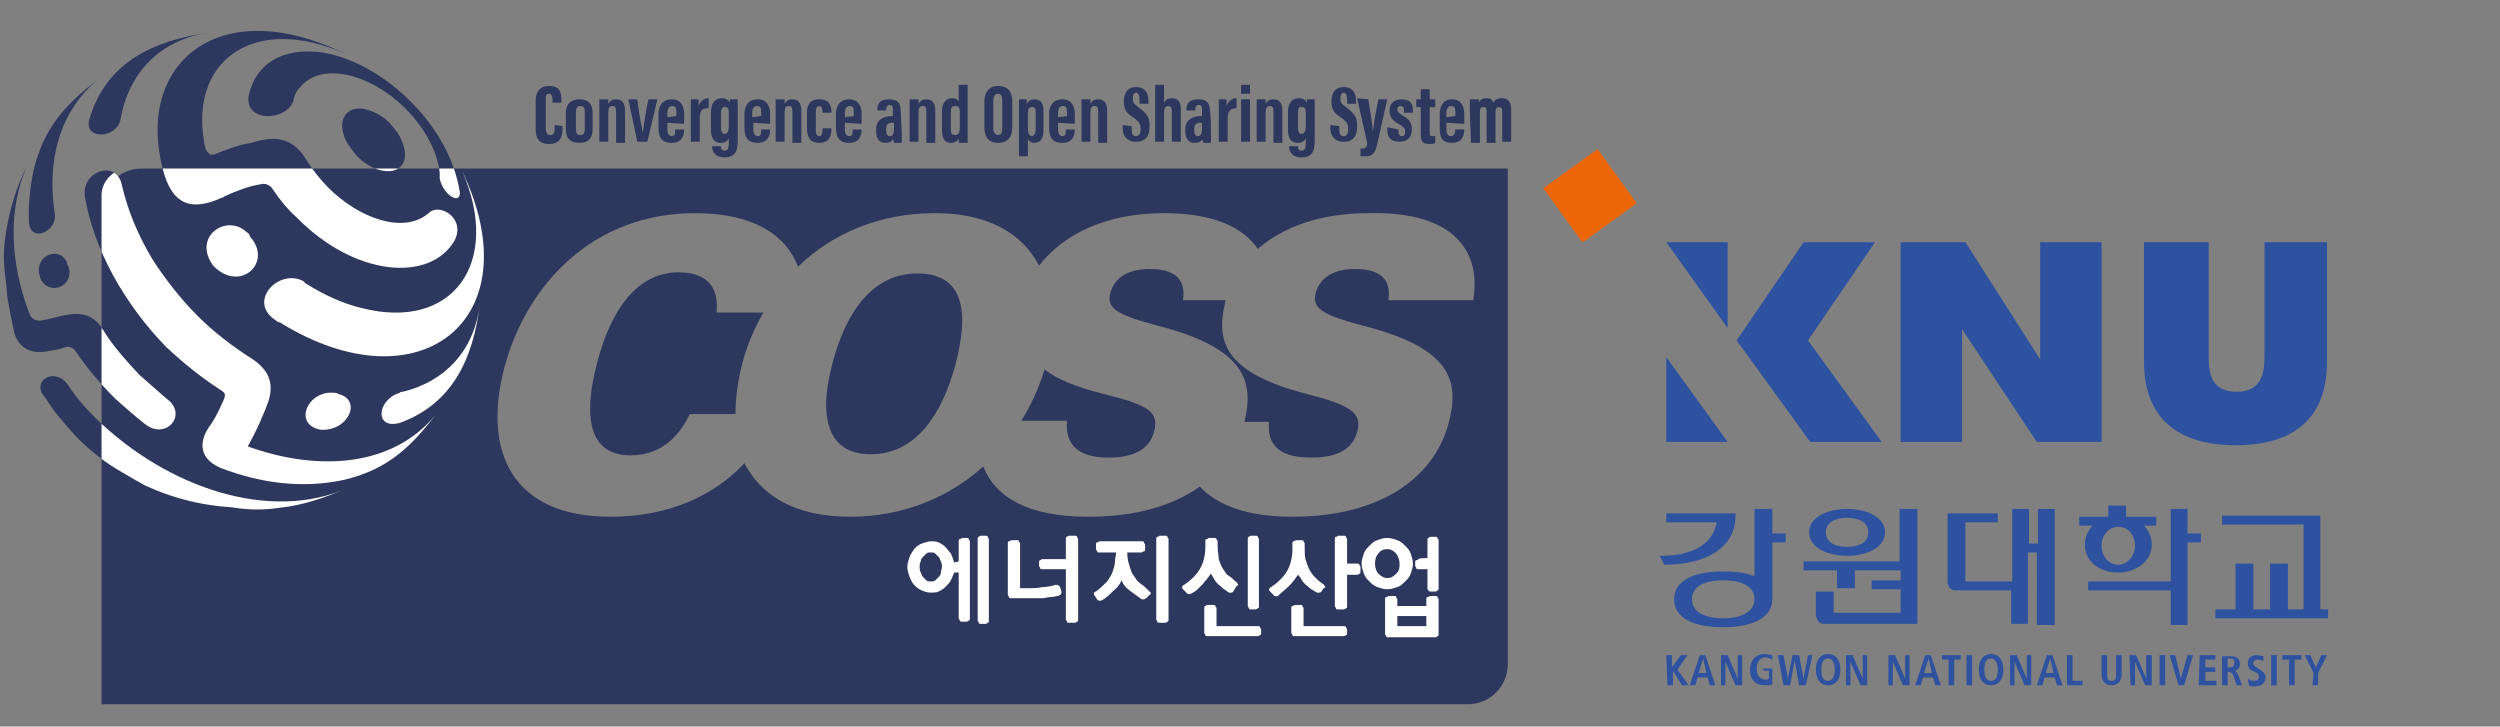 <?xml version="1.0" encoding="utf-8"?>
<!-- Generator: Adobe Illustrator 26.0.1, SVG Export Plug-In . SVG Version: 6.00 Build 0)  -->
<svg version="1.1" id="Layer_1" xmlns="http://www.w3.org/2000/svg" xmlns:xlink="http://www.w3.org/1999/xlink" x="0px" y="0px"
	 viewBox="0 0 224 65.1" style="enable-background:new 0 0 224 65.1;" xml:space="preserve">
<rect x="0" y="0" width="224" height="65.1" fill="#808080" stroke="none"/>
<style type="text/css">
	.st0{fill:#2E385E;}
	.st1{clip-path:url(#SVGID_00000010309768135762484210000007790030592107378346_);}
	.st2{fill:#FFFFFF;}
	.st3{fill:#EC6608;}
	.st4{fill:#2F52A0;}
</style>
<g>
	<g>
		<g>
			<g>
				<path class="st0" d="M82.2,24.5c-3.8,0-6.3,3.1-7.6,8c-1.3,4.8-0.5,8.2,3.4,8.2c4.1,0,6.4-3.6,7.6-8
					C86.9,27.8,86.3,24.5,82.2,24.5z"/>
				<path class="st0" d="M98.9,35.3c-2.4-0.6-4.2-1.3-5.3-2.2c-0.5,1.6-1.2,3.2-2.1,4.6h4.1C95.4,40,96.8,41,99.3,41
					c2.4,0,3.7-0.8,4.1-2.3C103.9,36.9,102.9,36.3,98.9,35.3z"/>
				<path class="st0" d="M60.8,24.4c-3.8,0-6.1,3.5-7.3,8.1c-1.1,4.2-1.1,8.3,3,8.3c3.1,0,4.6-2.2,5.3-3.7h4.1
					c0-1.4,0.2-2.9,0.6-4.5c0.4-1.6,1.1-3.2,1.9-4.6h-4.2C64.4,26.1,63.7,24.4,60.8,24.4z"/>
				<path class="st0" d="M12.7,15.1c-2,0-3.6,1.6-3.6,3.6v44.4h122.4c2,0,3.6-1.6,3.6-3.6V15.1C135.1,15.1,12.7,15.1,12.7,15.1z
					 M132,26.9h-7.6c0.2-1.4-0.2-2.8-3-2.8c-1.8,0-3.1,0.7-3.5,2.1c-0.4,1.4,0.5,2,4.3,3c7.8,2,8.6,4.9,7.6,8.7
					c-1.3,4.9-6.1,8.4-14,8.4c-4,0-6.7-1-8.3-2.7c-2.4,1.7-5.7,2.7-10,2.7c-5.3,0-8.3-1.7-9.4-4.5c-3,2.7-7.1,4.5-11.9,4.5
					c-5,0-8-1.9-9.5-4.8c-2.8,3-6.9,4.8-12,4.8c-8.8,0-11.5-5.8-9.5-13.4c2-7.4,7.9-13.8,17.1-13.8c5.4,0,8.2,2.1,9.2,4.8
					c3.1-3,7.3-4.8,12.3-4.8c4.7,0,7.8,1.8,9.3,4.7c2.1-2.7,5.8-4.7,11.2-4.7c4.5,0,7.1,1.3,8.4,3.2c2.2-1.9,5.5-3.2,9.9-3.2
					C130.6,18.9,132.7,22.8,132,26.9z"/>
				<path class="st0" d="M109.8,27c0,0,0-0.1,0-0.1h-3.8c0.2-1.4-0.2-2.8-3-2.8c-1.8,0-3.1,0.7-3.5,2.1c-0.4,1.4,0.5,2,4.3,3
					c7.7,2,8.6,4.9,7.7,8.6h2.2c-0.2,2.3,1.2,3.2,3.8,3.2c2.4,0,3.7-0.8,4.1-2.3c0.5-1.7-0.6-2.4-4.5-3.4
					C109.7,33.4,108.9,30.6,109.8,27z"/>
			</g>
			<g>
				<path class="st0" d="M33.6,10.1c-2-1-3.4,0.1-2.8,2c0.2,0.7,0.7,1.3,1.2,1.9c0.5,0.5,1.2,1,1.9,1.2c2,0.6,3-0.8,2-2.8
					c-0.2-0.5-0.6-0.9-1-1.4C34.6,10.7,34.1,10.3,33.6,10.1z"/>
				<path class="st0" d="M14.6,15.2c0.8,3.1,2.5,3.8,5.3,2.5c0.1,0,0.1,0,0.2-0.1v0c1.1-0.5,2.1-0.9,3.3-1.1c0.4-0.1,0.8,0.1,1,0.4
					c0,0,0,0,0,0c0.6,0.9,1.3,1.8,2.2,2.6c5.2,5.3,11.9,5.8,14.1,2.1c1.1-2-1.3-3.5-2.3-2.5c-2.2,1.9-6.2,0.5-9-2.3
					c-0.7-0.7-1.4-1.6-1.9-2.4l0,0c-1.5-2.6-3.6-2-5-1.6l0,0c-1.2,0.2-2.2,0.6-3.2,1h0c-0.5,0.2-0.7-0.1-0.9-0.5
					c-1.7-7.9,4.4-12.1,12.5-8.5C19.6-0.7,12.1,5.7,14.6,15.2z"/>
				<path class="st0" d="M22.1,20.8c-1.8-1.7-4.9,0.4-3,3c2.4,2.5,5.4-0.3,3.3-2.6c0,0,0,0,0,0C22.4,21.1,22.3,20.9,22.1,20.8z"/>
				<path class="st0" d="M22.3,8.5c-0.5,2.5,3.4,2.4,4,0.5c0,0,0-0.1,0-0.1v0l0,0c0.1-0.4,0.3-0.8,0.6-1.1c1.9-2.3,6.3-1.2,9.4,1.9
					c1.8,1.8,2.9,3.9,3.1,5.8c0,0,0,0.5,0,0.5c0.3,1.5,1.9,2.4,1.8,1.2c-0.5-3.1-2.2-5.9-4.4-8.1c-2.2-2.2-5-3.9-7.9-4.4
					C25.2,4.2,22.9,5.8,22.3,8.5z"/>
				<path class="st0" d="M32.4,27.6c-1.7-0.4-3.4-1.2-5-2.2c0,0,0,0,0,0c0,0-0.1,0-0.1-0.1c0,0-0.1-0.1-0.1-0.1
					C25,24,22.1,27,24.7,28.7c0.1,0.1,0.3,0.2,0.4,0.2c12.4,7.7,22.7-0.2,16.3-13.6C45,23.5,40.6,29.7,32.4,27.6z"/>
				<path class="st0" d="M6,23.5c-0.7-1.5-2.8-0.6-2.5,1c0,0.1,0.1,0.2,0.1,0.4c0.7,1.7,3.2,0.8,2.5-1.1c0,0,0,0,0,0
					C6,23.7,6,23.6,6,23.5z"/>
				<polygon class="st0" points="0.5,21.1 0.5,21.1 0.5,21.1 				"/>
				<path class="st0" d="M4.1,31.5L4.1,31.5c0.6-0.1,1.3-0.2,1.8-0.4l0,0c0.3-0.1,0.7,0.1,0.9,0.4l0,0c1,1.5,2.2,2.9,3.5,4.2
					c0.9,0.8,1.8,1.6,2.7,2.3c1.9,1.5,3.9-0.9,1.9-2.3l0,0c-0.8-0.7-1.6-1.4-2.4-2.1c-1.2-1.3-2.4-2.6-3.3-4.1l0,0c0,0,0,0,0,0
					c-0.1-0.1-0.1-0.2-0.2-0.3c-1-1.3-2.3-1.2-3.9-0.8l0,0c-0.4,0.1-0.8,0.2-1.3,0.3c-0.4,0.1-1,0-1.2-0.7
					c-1.7-4.5-1.9-9.2-0.2-13.1c-1,2-1.6,4.1-1.9,6.2l0,0c-0.2,1.3-0.2,2.5,0,3.9c0.1,0.7,0.1,1.3,0.2,1.9c0.2,1.1,0.4,2.1,0.6,3
					C1.9,31.7,3.5,31.6,4.1,31.5L4.1,31.5z"/>
				<path class="st0" d="M8.6,37.5c-0.9-0.9-1.8-1.9-2.5-3l0,0C5,32.9,3,34,3.8,35.3c0.1,0.1,0.2,0.3,0.3,0.4
					c0.8,1.3,1.8,2.4,2.8,3.5c1,1,2.2,2,3.5,2.8c1.7,1,1.7,1,2.6,1.5c0.9,0.4,3.1,1.4,6.2,1.8c0.6,0.1,1.2,0.1,1.9,0.2
					c1.3,0.2,2.6,0.2,3.9,0l0,0c2.1-0.2,4.1-0.9,6.2-1.8C24.3,46.8,15.1,43.8,8.6,37.5z"/>
				<path class="st0" d="M4.9,19.1L4.9,19.1C4.2,14.4,5.3,10,8.8,7.1c-3,2.3-4.9,4.4-5.8,8.2c-0.3,1.5-0.5,3.1-0.4,4.7
					C2.8,21.8,5.2,20.7,4.9,19.1z"/>
				<path class="st0" d="M22.2,40c0.5-0.9,1-1.9,1.4-2.9c0.5-1.2,1.6-3.3-1.1-5l0,0c-1.7-1.1-3.3-2.3-4.8-3.8c-1.5-1.5-2.9-3.3-4-5
					c-1.4-2.3-2.3-4.6-2.8-6.8l0,0c-0.5-2.2-3.6-1.2-3.3,1.1c0.8,4.7,3.5,9.6,7.3,13.5c1.5,1.4,3.1,2.7,4.8,3.8l0,0
					c0.5,0.3,0.5,0.4,0.4,0.8c-0.4,0.9-0.8,1.8-1.4,2.6l0,0c-0.6,0.9-1.2,2.6,1,3.6c3.6,1.4,7.4,1.9,11.1,1.1
					c3.8-0.9,5.9-2.8,8.2-5.8C35.2,41.8,28.6,42.3,22.2,40z"/>
				<path class="st0" d="M36.1,35.1L36.1,35.1C36.1,35.1,36.1,35.1,36.1,35.1c-0.1,0-0.2,0-0.3,0.1c-2,0.6-2.3,3.3,0,2.7
					c4.7-1.7,6.6-5.7,7.2-10.7C42.5,31.5,39.8,34.2,36.1,35.1z"/>
				<path class="st0" d="M10.8,10.7L10.8,10.7c0.7-4.1,3.5-7.2,8.1-7.8C13.7,3.6,9.5,5.6,8,10.7C7.5,12.6,10.5,12.4,10.8,10.7z"/>
				<path class="st0" d="M30,35.2C29.9,35.2,29.9,35.2,30,35.2c-2.4-0.3-3.8,2.8-1.3,3.3c0,0,0,0,0,0c2.5,0.2,3.8-2.7,1.6-3.2
					C30.2,35.2,30.1,35.2,30,35.2z"/>
			</g>
		</g>
		<g>
			<g>
				<defs>
					<path id="SVGID_1_" d="M132.7,63.1H9.1V17.5c0-1.3,1.1-2.4,2.4-2.4h123.6v45.6C135.1,62,134,63.1,132.7,63.1z"/>
				</defs>
				<clipPath id="SVGID_00000119817411457986222950000001962165957630477191_">
					<use xlink:href="#SVGID_1_"  style="overflow:visible;"/>
				</clipPath>
				<g style="clip-path:url(#SVGID_00000119817411457986222950000001962165957630477191_);">
					<path class="st2" d="M33.6,10.1c-2-1-3.4,0.1-2.8,2c0.2,0.7,0.7,1.3,1.2,1.9c0.5,0.5,1.2,1,1.9,1.2c2,0.6,3-0.8,2-2.8
						c-0.2-0.5-0.6-0.9-1-1.4C34.6,10.7,34.1,10.3,33.6,10.1z"/>
					<path class="st2" d="M14.6,15.2c0.8,3.1,2.5,3.8,5.3,2.5c0.1,0,0.1,0,0.2-0.1v0c1.1-0.5,2.1-0.9,3.3-1.1c0.4-0.1,0.8,0.1,1,0.4
						c0,0,0,0,0,0c0.6,0.9,1.3,1.8,2.2,2.6c5.2,5.3,11.9,5.8,14.1,2.1c1.1-2-1.3-3.5-2.3-2.5c-2.2,1.9-6.2,0.5-9-2.3
						c-0.7-0.7-1.4-1.6-1.9-2.4l0,0c-1.5-2.6-3.6-2-5-1.6l0,0c-1.2,0.2-2.2,0.6-3.2,1h0c-0.5,0.2-0.7-0.1-0.9-0.5
						c-1.7-7.9,4.4-12.1,12.5-8.5C19.6-0.7,12.1,5.7,14.6,15.2z"/>
					<path class="st2" d="M22.1,20.8c-1.8-1.7-4.9,0.4-3,3c2.4,2.5,5.4-0.3,3.3-2.6c0,0,0,0,0,0C22.4,21.1,22.3,20.9,22.1,20.8z"/>
					<path class="st2" d="M22.3,8.5c-0.5,2.5,3.4,2.4,4,0.5c0,0,0-0.1,0-0.1v0l0,0c0.1-0.4,0.3-0.8,0.6-1.1c1.9-2.3,6.3-1.2,9.4,1.9
						c1.8,1.8,2.9,3.9,3.1,5.8c0,0,0,0.5,0,0.5c0.3,1.5,1.9,2.4,1.8,1.2c-0.5-3.1-2.2-5.9-4.4-8.1c-2.2-2.2-5-3.9-7.9-4.4
						C25.2,4.2,22.9,5.8,22.3,8.5z"/>
					<path class="st2" d="M32.4,27.6c-1.7-0.4-3.4-1.2-5-2.2c0,0,0,0,0,0c0,0-0.1,0-0.1-0.1c0,0-0.1-0.1-0.1-0.1
						C25,24,22.1,27,24.7,28.7c0.1,0.1,0.3,0.2,0.4,0.2c12.4,7.7,22.7-0.2,16.3-13.6C45,23.5,40.6,29.7,32.4,27.6z"/>
					<path class="st2" d="M6,23.5c-0.7-1.5-2.8-0.6-2.5,1c0,0.1,0.1,0.2,0.1,0.4c0.7,1.7,3.2,0.8,2.5-1.1c0,0,0,0,0,0
						C6,23.7,6,23.6,6,23.5z"/>
					<polygon class="st2" points="0.5,21.1 0.5,21.1 0.5,21.1 					"/>
					<path class="st2" d="M4.1,31.5L4.1,31.5c0.6-0.1,1.3-0.2,1.8-0.4l0,0c0.3-0.1,0.7,0.1,0.9,0.4l0,0c1,1.5,2.2,2.9,3.5,4.2
						c0.9,0.8,1.8,1.6,2.7,2.3c1.9,1.5,3.9-0.9,1.9-2.3l0,0c-0.8-0.7-1.6-1.4-2.4-2.1c-1.2-1.3-2.4-2.6-3.3-4.1l0,0c0,0,0,0,0,0
						c-0.1-0.1-0.1-0.2-0.2-0.3c-1-1.3-2.3-1.2-3.9-0.8l0,0c-0.4,0.1-0.8,0.2-1.3,0.3c-0.4,0.1-1,0-1.2-0.7
						c-1.7-4.5-1.9-9.2-0.2-13.1c-1,2-1.6,4.1-1.9,6.2l0,0c-0.2,1.3-0.2,2.5,0,3.9c0.1,0.7,0.1,1.3,0.2,1.9c0.2,1.1,0.4,2.1,0.6,3
						C1.9,31.7,3.5,31.6,4.1,31.5L4.1,31.5z"/>
					<path class="st2" d="M8.6,37.5c-0.9-0.9-1.8-1.9-2.5-3l0,0C5,32.9,3,34,3.8,35.3c0.1,0.1,0.2,0.3,0.3,0.4
						c0.8,1.3,1.8,2.4,2.8,3.5c1,1,2.2,2,3.5,2.8c1.7,1,1.7,1,2.6,1.5c0.9,0.4,3.1,1.4,6.2,1.8c0.6,0.1,1.2,0.1,1.9,0.2
						c1.3,0.2,2.6,0.2,3.9,0l0,0c2.1-0.2,4.1-0.9,6.2-1.8C24.3,46.8,15.1,43.8,8.6,37.5z"/>
					<path class="st2" d="M4.9,19.1L4.9,19.1C4.2,14.4,5.3,10,8.8,7.1c-3,2.3-4.9,4.4-5.8,8.2c-0.3,1.5-0.5,3.1-0.4,4.7
						C2.8,21.8,5.2,20.7,4.9,19.1z"/>
					<path class="st2" d="M22.2,40c0.5-0.9,1-1.9,1.4-2.9c0.5-1.2,1.6-3.3-1.1-5l0,0c-1.7-1.1-3.3-2.3-4.8-3.8c-1.5-1.5-2.9-3.3-4-5
						c-1.4-2.3-2.3-4.6-2.8-6.8l0,0c-0.5-2.2-3.6-1.2-3.3,1.1c0.8,4.7,3.5,9.6,7.3,13.5c1.5,1.4,3.1,2.7,4.8,3.8l0,0
						c0.5,0.3,0.5,0.4,0.4,0.8c-0.4,0.9-0.8,1.8-1.4,2.6l0,0c-0.6,0.9-1.2,2.6,1,3.6c3.6,1.4,7.4,1.9,11.1,1.1
						c3.8-0.9,5.9-2.8,8.2-5.8C35.2,41.8,28.6,42.3,22.2,40z"/>
					<path class="st2" d="M36.1,35.1L36.1,35.1C36.1,35.1,36.1,35.1,36.1,35.1c-0.1,0-0.2,0-0.3,0.1c-2,0.6-2.3,3.3,0,2.7
						c4.7-1.7,6.6-5.7,7.2-10.7C42.5,31.5,39.8,34.2,36.1,35.1z"/>
					<path class="st2" d="M10.8,10.7L10.8,10.7c0.7-4.1,3.5-7.2,8.1-7.8C13.7,3.6,9.5,5.6,8,10.7C7.5,12.6,10.5,12.4,10.8,10.7z"/>
					<path class="st2" d="M30,35.2C29.9,35.2,29.9,35.2,30,35.2c-2.4-0.3-3.8,2.8-1.3,3.3c0,0,0,0,0,0c2.5,0.2,3.8-2.7,1.6-3.2
						C30.2,35.2,30.1,35.2,30,35.2z"/>
				</g>
			</g>
		</g>
		<g>
			<path class="st0" d="M50.4,11.3v0.2c0,0.6-0.1,1.4-1.2,1.4c-1,0-1.2-0.6-1.2-1.3V9c0-0.8,0.4-1.3,1.2-1.3c1,0,1.1,0.6,1.1,1.3
				v0.2h-0.8V8.9c0-0.3-0.1-0.5-0.3-0.5c-0.3,0-0.3,0.2-0.3,0.5v2.6c0,0.3,0.1,0.6,0.4,0.6c0.3,0,0.4-0.2,0.4-0.6v-0.3L50.4,11.3
				L50.4,11.3z"/>
			<path class="st0" d="M53.1,10.1v1.5c0,0.8-0.4,1.2-1.2,1.2c-0.8,0-1.2-0.4-1.2-1.2v-1.5c0-0.8,0.5-1.2,1.2-1.2
				C52.7,8.9,53.1,9.3,53.1,10.1z M51.6,10.1v1.5c0,0.3,0.1,0.5,0.4,0.5c0.3,0,0.4-0.2,0.4-0.6V10c0-0.3-0.1-0.5-0.4-0.5
				C51.7,9.5,51.6,9.7,51.6,10.1z"/>
			<path class="st0" d="M53.7,10.1c0-0.8,0-1,0-1.2h0.8c0,0.1,0,0.2,0,0.4c0.1-0.2,0.3-0.4,0.7-0.4c0.5,0,0.8,0.3,0.8,1v2.9h-0.8V10
				c0-0.4-0.1-0.5-0.3-0.5c-0.3,0-0.4,0.1-0.4,0.7v2.5h-0.8L53.7,10.1L53.7,10.1z"/>
			<path class="st0" d="M57.1,8.9c0.1,0.8,0.3,2.1,0.5,3h0c0.1-0.8,0.3-2.2,0.5-3h0.8L58,12.7h-0.9l-0.8-3.8H57.1z"/>
			<path class="st0" d="M59.8,11v0.6c0,0.3,0.1,0.6,0.4,0.6c0.3,0,0.3-0.3,0.3-0.6v0h0.8v0c0,0.4-0.1,1.2-1.1,1.2s-1.2-0.6-1.2-1.4
				v-1.2c0-0.5,0.2-1.3,1.2-1.3c0.8,0,1.1,0.6,1.1,1.3c0,0.2,0,0.6,0,0.9L59.8,11L59.8,11z M60.6,10.4V10c0-0.4-0.1-0.5-0.4-0.5
				c-0.2,0-0.4,0.2-0.4,0.6v0.4L60.6,10.4L60.6,10.4z"/>
			<path class="st0" d="M61.9,10.2c0-0.6,0-0.9,0-1.3h0.7c0,0.1,0,0.4,0,0.6c0.2-0.5,0.5-0.7,0.9-0.7v0.9c-0.5,0-0.8,0.1-0.8,0.9
				v2.1h-0.8L61.9,10.2L61.9,10.2z"/>
			<path class="st0" d="M66.1,12.5c0,0.9-0.1,1.6-1.2,1.6c-0.9,0-1.1-0.6-1.1-1v0h0.8v0c0,0.1,0,0.4,0.3,0.4c0.3,0,0.4-0.2,0.4-0.7
				v-0.4c-0.1,0.2-0.3,0.4-0.7,0.4c-0.7,0-0.9-0.5-0.9-1.2V10c0-0.5,0.2-1.2,1-1.2c0.4,0,0.6,0.2,0.7,0.4c0-0.1,0-0.3,0-0.3h0.7
				c0,0.2,0,0.6,0,0.9V12.5z M64.6,10.1v1.3c0,0.4,0.1,0.6,0.3,0.6c0.3,0,0.4-0.3,0.4-0.7v-1.1c0-0.3,0-0.6-0.3-0.6
				C64.8,9.5,64.6,9.7,64.6,10.1z"/>
			<path class="st0" d="M67.5,11v0.6c0,0.3,0.1,0.6,0.4,0.6c0.3,0,0.3-0.3,0.3-0.6v0h0.8v0c0,0.4-0.1,1.2-1.1,1.2s-1.2-0.6-1.2-1.4
				v-1.2c0-0.5,0.2-1.3,1.2-1.3c0.8,0,1.1,0.6,1.1,1.3c0,0.2,0,0.6,0,0.9L67.5,11L67.5,11z M68.2,10.4V10c0-0.4-0.1-0.5-0.4-0.5
				c-0.2,0-0.4,0.2-0.4,0.6v0.4L68.2,10.4L68.2,10.4z"/>
			<path class="st0" d="M69.5,10.1c0-0.8,0-1,0-1.2h0.8c0,0.1,0,0.2,0,0.4c0.1-0.2,0.3-0.4,0.7-0.4c0.5,0,0.8,0.3,0.8,1v2.9H71V10
				c0-0.4-0.1-0.5-0.3-0.5c-0.3,0-0.4,0.1-0.4,0.7v2.5h-0.8L69.5,10.1L69.5,10.1z"/>
			<path class="st0" d="M74.5,11.5L74.5,11.5c0,0.7-0.2,1.3-1.1,1.3c-0.9,0-1.1-0.6-1.1-1.4v-1.3c0-0.6,0.2-1.2,1.1-1.2
				c1,0,1.1,0.7,1.1,1.1v0.1h-0.8V10c0-0.3-0.1-0.5-0.3-0.5c-0.2,0-0.3,0.2-0.3,0.5v1.7c0,0.3,0.1,0.5,0.3,0.5
				c0.2,0,0.3-0.2,0.3-0.5v-0.2C73.7,11.5,74.5,11.5,74.5,11.5z"/>
			<path class="st0" d="M75.7,11v0.6c0,0.3,0.1,0.6,0.4,0.6c0.3,0,0.3-0.3,0.3-0.6v0h0.8v0c0,0.4-0.1,1.2-1.1,1.2
				c-1,0-1.2-0.6-1.2-1.4v-1.2c0-0.5,0.2-1.3,1.2-1.3c0.8,0,1.1,0.6,1.1,1.3c0,0.2,0,0.6,0,0.9L75.7,11L75.7,11z M76.5,10.4V10
				c0-0.4-0.1-0.5-0.4-0.5c-0.2,0-0.4,0.2-0.4,0.6v0.4L76.5,10.4L76.5,10.4z"/>
			<path class="st0" d="M80.8,12c0,0.2,0,0.6,0,0.8h-0.7c0-0.1,0-0.2-0.1-0.3c-0.1,0.2-0.3,0.3-0.7,0.3c-0.6,0-0.8-0.5-0.8-1.1v-0.1
				c0-0.9,0.7-1.2,1.4-1.2c0,0,0.1,0,0.1,0V9.9c0-0.3,0-0.5-0.3-0.5c-0.2,0-0.3,0.2-0.3,0.4v0.1h-0.8V9.9c0-0.6,0.2-1,1.1-1
				c0.8,0,1,0.4,1,1L80.8,12L80.8,12z M80.1,11c0,0-0.1,0-0.1,0c-0.4,0-0.6,0.1-0.6,0.6v0.1c0,0.3,0.1,0.5,0.3,0.5
				c0.3,0,0.4-0.2,0.4-0.7V11z"/>
			<path class="st0" d="M81.5,10.1c0-0.8,0-1,0-1.2h0.8c0,0.1,0,0.2,0,0.4c0.1-0.2,0.3-0.4,0.7-0.4c0.5,0,0.8,0.3,0.8,1v2.9H83V10
				c0-0.4-0.1-0.5-0.3-0.5c-0.3,0-0.4,0.1-0.4,0.7v2.5h-0.8V10.1z"/>
			<path class="st0" d="M86.7,7.6v4.1c0,0.6,0,0.9,0,1.1h-0.8c0-0.1,0-0.3,0-0.4c-0.1,0.2-0.3,0.4-0.7,0.4c-0.7,0-0.8-0.6-0.8-1.3
				V10c0-0.7,0.3-1.2,0.9-1.2c0.3,0,0.5,0.1,0.6,0.3V7.6H86.7z M85.2,10.1v1.5c0,0.4,0.1,0.5,0.4,0.5c0.3,0,0.4-0.3,0.4-0.7v-1.2
				c0-0.4,0-0.7-0.4-0.7C85.2,9.5,85.2,9.7,85.2,10.1z"/>
			<path class="st0" d="M90.7,9.1v2.3c0,0.9-0.4,1.4-1.3,1.4c-0.8,0-1.2-0.5-1.2-1.4V9.1c0-0.9,0.5-1.4,1.2-1.4
				C90.3,7.7,90.7,8.2,90.7,9.1z M89,9v2.5c0,0.4,0.2,0.6,0.4,0.6c0.3,0,0.4-0.2,0.4-0.6V9c0-0.4-0.1-0.6-0.4-0.6
				C89.2,8.4,89,8.6,89,9z"/>
			<path class="st0" d="M92.1,12.5V14h-0.8v-4c0-0.5,0-0.9,0-1.1H92c0,0.1,0,0.2,0,0.4c0.1-0.2,0.3-0.4,0.7-0.4
				c0.6,0,0.8,0.4,0.8,1.1v1.6c0,0.9-0.3,1.2-0.9,1.2C92.4,12.8,92.2,12.6,92.1,12.5z M92.8,11.6v-1.5c0-0.4-0.1-0.5-0.3-0.5
				c-0.3,0-0.4,0.1-0.4,0.6v1.3c0,0.4,0.1,0.7,0.4,0.7C92.7,12.1,92.8,11.9,92.8,11.6z"/>
			<path class="st0" d="M94.8,11v0.6c0,0.3,0.1,0.6,0.4,0.6c0.3,0,0.3-0.3,0.3-0.6v0h0.8v0c0,0.4-0.1,1.2-1.1,1.2s-1.2-0.6-1.2-1.4
				v-1.2c0-0.5,0.2-1.3,1.2-1.3c0.8,0,1.1,0.6,1.1,1.3c0,0.2,0,0.6,0,0.9L94.8,11L94.8,11z M95.6,10.4V10c0-0.4-0.1-0.5-0.4-0.5
				c-0.2,0-0.4,0.2-0.4,0.6v0.4L95.6,10.4L95.6,10.4z"/>
			<path class="st0" d="M96.9,10.1c0-0.8,0-1,0-1.2h0.8c0,0.1,0,0.2,0,0.4c0.1-0.2,0.3-0.4,0.7-0.4c0.5,0,0.8,0.3,0.8,1v2.9h-0.8V10
				c0-0.4-0.1-0.5-0.3-0.5c-0.3,0-0.4,0.1-0.4,0.7v2.5h-0.8L96.9,10.1L96.9,10.1z"/>
			<path class="st0" d="M101.4,11.3v0.3c0,0.4,0.1,0.6,0.4,0.6c0.3,0,0.4-0.3,0.4-0.6c0-0.5-0.1-0.7-0.7-1.1
				c-0.6-0.4-0.8-0.7-0.8-1.4c0-0.6,0.2-1.3,1.1-1.3c0.9,0,1.1,0.7,1.1,1.2v0.3h-0.8V8.9c0-0.3-0.1-0.6-0.3-0.6
				c-0.2,0-0.3,0.2-0.3,0.5c0,0.4,0.1,0.5,0.5,0.8c0.8,0.6,1,0.9,1,1.7c0,0.7-0.2,1.4-1.2,1.4c-0.9,0-1.2-0.6-1.2-1.2v-0.3
				L101.4,11.3L101.4,11.3z"/>
			<path class="st0" d="M104.3,7.6v1.6c0.1-0.2,0.3-0.4,0.7-0.4c0.6,0,0.8,0.4,0.8,1v2.9H105V10c0-0.3-0.1-0.5-0.3-0.5
				c-0.3,0-0.4,0.2-0.4,0.6v2.6h-0.8V7.6H104.3z"/>
			<path class="st0" d="M108.5,12c0,0.2,0,0.6,0,0.8h-0.7c0-0.1,0-0.2-0.1-0.3c-0.1,0.2-0.3,0.3-0.7,0.3c-0.6,0-0.8-0.5-0.8-1.1
				v-0.1c0-0.9,0.7-1.2,1.4-1.2c0,0,0.1,0,0.1,0V9.9c0-0.3,0-0.5-0.3-0.5c-0.2,0-0.3,0.2-0.3,0.4v0.1h-0.8V9.9c0-0.6,0.2-1,1.1-1
				c0.8,0,1,0.4,1,1C108.5,9.9,108.5,12,108.5,12z M107.7,11c0,0-0.1,0-0.1,0c-0.4,0-0.6,0.1-0.6,0.6v0.1c0,0.3,0.1,0.5,0.3,0.5
				c0.3,0,0.4-0.2,0.4-0.7V11z"/>
			<path class="st0" d="M109.2,10.2c0-0.6,0-0.9,0-1.3h0.7c0,0.1,0,0.4,0,0.6c0.2-0.5,0.5-0.7,0.9-0.7v0.9c-0.4,0-0.8,0.1-0.8,0.9
				v2.1h-0.8L109.2,10.2L109.2,10.2z"/>
			<path class="st0" d="M111.2,8.9h0.8v3.8h-0.8V8.9z M111.2,7.6h0.8v0.8h-0.8V7.6z"/>
			<path class="st0" d="M112.6,10.1c0-0.8,0-1,0-1.2h0.8c0,0.1,0,0.2,0,0.4c0.1-0.2,0.3-0.4,0.7-0.4c0.5,0,0.8,0.3,0.8,1v2.9h-0.8
				V10c0-0.4-0.1-0.5-0.3-0.5c-0.3,0-0.4,0.1-0.4,0.7v2.5h-0.8L112.6,10.1L112.6,10.1z"/>
			<path class="st0" d="M117.8,12.5c0,0.9-0.1,1.6-1.2,1.6c-0.9,0-1.1-0.6-1.1-1v0h0.8v0c0,0.1,0,0.4,0.3,0.4c0.3,0,0.4-0.2,0.4-0.7
				v-0.4c-0.1,0.2-0.3,0.4-0.7,0.4c-0.7,0-0.9-0.5-0.9-1.2V10c0-0.5,0.2-1.2,1-1.2c0.4,0,0.6,0.2,0.7,0.4c0-0.1,0-0.3,0-0.3h0.7
				c0,0.2,0,0.6,0,0.9L117.8,12.5L117.8,12.5z M116.3,10.1v1.3c0,0.4,0.1,0.6,0.3,0.6c0.3,0,0.4-0.3,0.4-0.7v-1.1
				c0-0.3,0-0.6-0.3-0.6C116.4,9.5,116.3,9.7,116.3,10.1z"/>
			<path class="st0" d="M120,11.3v0.3c0,0.4,0.1,0.6,0.4,0.6c0.3,0,0.4-0.3,0.4-0.6c0-0.5-0.1-0.7-0.7-1.1c-0.6-0.4-0.8-0.7-0.8-1.4
				c0-0.6,0.2-1.3,1.1-1.3c0.9,0,1.1,0.7,1.1,1.2v0.3h-0.8V8.9c0-0.3-0.1-0.6-0.3-0.6c-0.2,0-0.3,0.2-0.3,0.5c0,0.4,0.1,0.5,0.5,0.8
				c0.8,0.6,1,0.9,1,1.7c0,0.7-0.2,1.4-1.2,1.4c-0.9,0-1.2-0.6-1.2-1.2v-0.3L120,11.3L120,11.3z"/>
			<path class="st0" d="M122.6,8.9c0.2,1.2,0.4,2.4,0.4,2.9h0c0.1-0.7,0.2-1.4,0.5-2.9h0.8l-0.9,4c-0.2,1.1-0.7,1.1-1.1,1.1
				c-0.1,0-0.3,0-0.4,0l0-0.7c0,0,0.1,0,0.2,0c0.2,0,0.4-0.1,0.4-0.5l-0.9-4L122.6,8.9L122.6,8.9z"/>
			<path class="st0" d="M125.3,11.6v0.2c0,0.2,0.1,0.4,0.3,0.4c0.2,0,0.3-0.1,0.3-0.4s-0.1-0.4-0.6-0.7c-0.5-0.3-0.8-0.6-0.8-1.2
				c0-0.6,0.4-1,1.1-1c0.8,0,1,0.4,1,1.1v0.1h-0.8V9.9c0-0.3-0.1-0.4-0.3-0.4s-0.3,0.1-0.3,0.3c0,0.2,0.1,0.3,0.4,0.5
				c0.7,0.4,0.9,0.7,0.9,1.3c0,0.7-0.4,1.1-1.1,1.1c-0.9,0-1.1-0.5-1.1-1.1v-0.2L125.3,11.6L125.3,11.6z"/>
			<path class="st0" d="M126.9,8.9h0.4V8h0.8v0.9h0.5v0.7h-0.5v2.3c0,0.2,0,0.3,0.3,0.3c0.1,0,0.2,0,0.2,0v0.6
				c-0.1,0.1-0.3,0.1-0.5,0.1c-0.5,0-0.8-0.1-0.8-0.8V9.6h-0.4C126.9,9.6,126.9,8.9,126.9,8.9z"/>
			<path class="st0" d="M129.6,11v0.6c0,0.3,0.1,0.6,0.4,0.6c0.3,0,0.4-0.3,0.4-0.6v0h0.8v0c0,0.4-0.1,1.2-1.1,1.2
				c-1,0-1.1-0.6-1.1-1.4v-1.2c0-0.5,0.2-1.3,1.1-1.3c0.8,0,1.1,0.6,1.1,1.3c0,0.2,0,0.6,0,0.9L129.6,11L129.6,11z M130.4,10.4V10
				c0-0.4-0.1-0.5-0.4-0.5c-0.2,0-0.4,0.2-0.4,0.6v0.4L130.4,10.4L130.4,10.4z"/>
			<path class="st0" d="M131.7,10c0-0.8,0-0.9,0-1.1h0.8c0,0.1,0,0.2,0,0.3c0.1-0.3,0.4-0.4,0.7-0.4c0.3,0,0.5,0.1,0.6,0.4
				c0.1-0.2,0.3-0.4,0.8-0.4c0.4,0,0.8,0.2,0.8,1v2.9h-0.8V10c0-0.3-0.1-0.4-0.3-0.4c-0.3,0-0.3,0.2-0.3,0.6v2.6h-0.8V10
				c0-0.4-0.1-0.4-0.3-0.4c-0.3,0-0.3,0.2-0.3,0.6v2.6h-0.8L131.7,10L131.7,10z"/>
		</g>
		<g>
			<path class="st2" d="M85.9,50.3v-1.8c0-0.1,0-0.2,0.1-0.2s0.2-0.1,0.2-0.1h0.4c0.1,0,0.2,0,0.2,0.1s0.1,0.1,0.1,0.2v6.9
				c0,0.1,0,0.2-0.1,0.2c-0.1,0.1-0.2,0.1-0.2,0.1h-0.4c-0.1,0-0.2,0-0.2-0.1s-0.1-0.1-0.1-0.2v-4.1h-0.4c-0.1,0.2-0.2,0.5-0.3,0.7
				c-0.1,0.2-0.3,0.4-0.5,0.6s-0.4,0.3-0.6,0.4s-0.5,0.1-0.7,0.1c-0.3,0-0.6-0.1-0.8-0.2c-0.3-0.1-0.5-0.3-0.7-0.5
				c-0.2-0.2-0.3-0.5-0.4-0.7c-0.1-0.3-0.2-0.6-0.2-0.9c0-0.3,0.1-0.6,0.2-0.9s0.3-0.5,0.4-0.7c0.2-0.2,0.4-0.4,0.7-0.5
				c0.3-0.1,0.6-0.2,0.8-0.2c0.2,0,0.5,0,0.7,0.1c0.2,0.1,0.4,0.2,0.6,0.4c0.2,0.2,0.3,0.4,0.5,0.6c0.1,0.2,0.2,0.5,0.3,0.8
				L85.9,50.3L85.9,50.3z M83.4,49.5c-0.2,0-0.3,0-0.4,0.1s-0.2,0.2-0.3,0.3s-0.2,0.2-0.2,0.4c-0.1,0.2-0.1,0.3-0.1,0.5
				s0,0.3,0.1,0.5s0.1,0.3,0.2,0.4c0.1,0.1,0.2,0.2,0.3,0.3c0.1,0.1,0.3,0.1,0.4,0.1c0.1,0,0.3,0,0.4-0.1c0.1-0.1,0.2-0.2,0.3-0.3
				c0.1-0.1,0.2-0.2,0.2-0.4s0.1-0.3,0.1-0.5c0-0.2,0-0.3-0.1-0.5s-0.1-0.3-0.2-0.4s-0.2-0.2-0.3-0.3S83.6,49.5,83.4,49.5z
				 M87.9,55.9c-0.1,0-0.2,0-0.2-0.1s-0.1-0.1-0.1-0.2v-7.3c0-0.1,0-0.2,0.1-0.2c0.1-0.1,0.2-0.1,0.2-0.1h0.4c0.1,0,0.2,0,0.2,0.1
				s0.1,0.1,0.1,0.2v7.3c0,0.1,0,0.2-0.1,0.2c-0.1,0.1-0.2,0.1-0.2,0.1C88.4,55.9,87.9,55.9,87.9,55.9z"/>
			<path class="st2" d="M95.1,53.1c0,0.1,0,0.1-0.1,0.2c-0.1,0-0.1,0.1-0.2,0.1c-0.2,0-0.4,0.1-0.7,0.1c-0.2,0-0.5,0.1-0.7,0.1
				c-0.2,0-0.5,0-0.7,0s-0.4,0-0.6,0h-1.5c-0.1,0-0.2,0-0.2-0.1s-0.1-0.1-0.1-0.2v-4.6c0-0.1,0-0.2,0.1-0.2s0.2-0.1,0.2-0.1h0.5
				c0.1,0,0.2,0,0.2,0.1s0.1,0.1,0.1,0.2v4h0.8c0.4,0,0.8,0,1.2-0.1c0.4,0,0.9-0.1,1.2-0.2c0.1,0,0.2,0,0.3,0.1
				c0.1,0.1,0.1,0.1,0.1,0.2C95.1,52.8,95.1,53.1,95.1,53.1z M95.5,50.1v-1.8c0-0.1,0-0.2,0.1-0.2c0.1-0.1,0.2-0.1,0.2-0.1h0.5
				c0.1,0,0.2,0,0.2,0.1s0.1,0.1,0.1,0.2v7.2c0,0.1,0,0.2-0.1,0.2c-0.1,0.1-0.2,0.1-0.2,0.1h-0.5c-0.1,0-0.2,0-0.2-0.1
				s-0.1-0.1-0.1-0.2v-4.5h-2.1c-0.1,0-0.2,0-0.2-0.1s-0.1-0.1-0.1-0.2v-0.3c0-0.1,0-0.2,0.1-0.2c0.1-0.1,0.2-0.1,0.2-0.1L95.5,50.1
				L95.5,50.1z"/>
			<path class="st2" d="M98.5,49.5c-0.1,0-0.2,0-0.2-0.1s-0.1-0.1-0.1-0.2v-0.4c0-0.1,0-0.2,0.1-0.2s0.2-0.1,0.2-0.1h3.8
				c0.1,0,0.2,0,0.2,0.1s0.1,0.1,0.1,0.2v0.4c0,0.1,0,0.2-0.1,0.2s-0.2,0.1-0.2,0.1h-1.3c0,0.5,0.1,0.9,0.2,1.2s0.2,0.7,0.4,0.9
				c0.2,0.3,0.3,0.5,0.6,0.7s0.5,0.4,0.7,0.6c0.1,0.1,0.1,0.1,0.2,0.2c0,0.1,0,0.2-0.1,0.2l-0.3,0.3c-0.1,0-0.1,0.1-0.2,0.1
				c-0.1,0-0.2,0-0.2,0c-0.4-0.3-0.7-0.5-1.1-0.8s-0.6-0.6-0.7-0.9c-0.1,0.2-0.3,0.6-0.7,0.9c-0.3,0.3-0.7,0.7-1.1,0.9
				c-0.1,0-0.2,0.1-0.2,0c-0.1,0-0.2,0-0.2-0.1l-0.2-0.3c-0.1-0.1-0.1-0.2-0.1-0.2c0-0.1,0.1-0.2,0.2-0.2c0.4-0.3,0.7-0.6,1-0.9
				c0.2-0.3,0.4-0.6,0.5-0.9c0.1-0.3,0.2-0.6,0.2-0.9c0-0.3,0.1-0.5,0.1-0.8L98.5,49.5L98.5,49.5z M103.9,55.8c-0.1,0-0.2,0-0.2-0.1
				s-0.1-0.1-0.1-0.2v-7.2c0-0.1,0-0.2,0.1-0.2s0.2-0.1,0.2-0.1h0.5c0.1,0,0.2,0,0.2,0.1s0.1,0.1,0.1,0.2v7.2c0,0.1,0,0.2-0.1,0.2
				c-0.1,0.1-0.2,0.1-0.2,0.1H103.9z"/>
			<path class="st2" d="M110.5,53c-0.1,0.1-0.1,0.1-0.2,0.1c-0.1,0-0.2,0-0.2,0c-0.1-0.1-0.3-0.2-0.4-0.3c-0.2-0.1-0.3-0.3-0.5-0.4
				c-0.2-0.2-0.3-0.3-0.4-0.5c-0.1-0.2-0.2-0.3-0.3-0.5c-0.1,0.1-0.2,0.3-0.3,0.4c-0.1,0.2-0.3,0.3-0.4,0.5
				c-0.2,0.2-0.3,0.3-0.5,0.5s-0.4,0.3-0.6,0.4c-0.1,0-0.1,0.1-0.2,0c-0.1,0-0.2,0-0.2-0.1l-0.3-0.3c-0.1-0.1-0.1-0.2-0.1-0.2
				s0.1-0.2,0.2-0.2c0.6-0.4,1.1-0.9,1.4-1.4c0.3-0.5,0.5-1.2,0.5-2v-0.5c0-0.1,0-0.2,0.1-0.2s0.2-0.1,0.2-0.1h0.5
				c0.1,0,0.2,0,0.2,0.1s0.1,0.1,0.1,0.2v0.5c0,0.4,0.1,0.8,0.1,1.1c0.1,0.3,0.2,0.6,0.4,0.9s0.3,0.5,0.5,0.6s0.4,0.3,0.6,0.5
				c0.1,0,0.1,0.1,0.2,0.2s0,0.2-0.1,0.2L110.5,53z M107.9,54.5c0-0.1,0-0.2,0.1-0.2c0.1-0.1,0.2-0.1,0.2-0.1h0.5
				c0.1,0,0.2,0,0.2,0.1s0.1,0.1,0.1,0.2v1.6h3.7c0.1,0,0.2,0,0.2,0.1s0.1,0.1,0.1,0.2v0.3c0,0.1,0,0.2-0.1,0.2
				c-0.1,0.1-0.2,0.1-0.2,0.1h-4.5c-0.1,0-0.2,0-0.2-0.1s-0.1-0.1-0.1-0.2L107.9,54.5L107.9,54.5z M112.1,54.6c-0.1,0-0.2,0-0.2-0.1
				s-0.1-0.1-0.1-0.2v-6c0-0.1,0-0.2,0.1-0.2c0.1-0.1,0.2-0.1,0.2-0.1h0.4c0.1,0,0.2,0,0.2,0.1s0.1,0.1,0.1,0.2v6
				c0,0.1,0,0.2-0.1,0.2c-0.1,0.1-0.2,0.1-0.2,0.1H112.1z"/>
			<path class="st2" d="M118.4,53c-0.1,0.1-0.1,0.1-0.2,0.1c-0.1,0-0.2,0-0.2,0c-0.2-0.1-0.3-0.2-0.5-0.3c-0.2-0.1-0.3-0.3-0.5-0.4
				c-0.2-0.2-0.3-0.3-0.4-0.5c-0.1-0.2-0.2-0.3-0.3-0.4c-0.2,0.3-0.5,0.7-0.8,1c-0.3,0.3-0.7,0.6-1,0.9c-0.1,0-0.1,0.1-0.2,0
				c-0.1,0-0.2,0-0.2-0.1l-0.3-0.3c-0.1-0.1-0.1-0.2-0.1-0.2s0.1-0.2,0.2-0.2c0.6-0.4,1.1-0.9,1.4-1.4s0.5-1.2,0.5-2v-0.5
				c0-0.1,0-0.2,0.1-0.2s0.2-0.1,0.2-0.1h0.5c0.1,0,0.2,0,0.2,0.1s0.1,0.1,0.1,0.2v0.5c0,0.4,0,0.7,0.1,1c0.1,0.3,0.2,0.6,0.3,0.8
				c0.1,0.2,0.3,0.5,0.5,0.7s0.4,0.4,0.7,0.6c0.1,0,0.1,0.1,0.2,0.2s0,0.2-0.1,0.2L118.4,53z M115.7,54.5c0-0.1,0-0.2,0.1-0.2
				s0.2-0.1,0.2-0.1h0.5c0.1,0,0.2,0,0.2,0.1s0.1,0.1,0.1,0.2v1.6h3.6c0.1,0,0.2,0,0.2,0.1s0.1,0.1,0.1,0.2v0.3c0,0.1,0,0.2-0.1,0.2
				c-0.1,0.1-0.2,0.1-0.2,0.1h-4.4c-0.1,0-0.2,0-0.2-0.1s-0.1-0.1-0.1-0.2L115.7,54.5L115.7,54.5z M120.7,50.5h0.9
				c0.1,0,0.2,0,0.2,0.1s0.1,0.1,0.1,0.2v0.4c0,0.1,0,0.2-0.1,0.2c-0.1,0.1-0.2,0.1-0.2,0.1h-0.9v2.8c0,0.1,0,0.2-0.1,0.2
				c-0.1,0.1-0.2,0.1-0.2,0.1h-0.5c-0.1,0-0.2,0-0.2-0.1s-0.1-0.1-0.1-0.2v-6c0-0.1,0-0.2,0.1-0.2s0.2-0.1,0.2-0.1h0.5
				c0.1,0,0.2,0,0.2,0.1s0.1,0.1,0.1,0.2V50.5z"/>
			<path class="st2" d="M124.3,48.2c0.3,0,0.6,0.1,0.9,0.2c0.3,0.1,0.5,0.3,0.7,0.5s0.4,0.4,0.5,0.7s0.2,0.6,0.2,0.9
				c0,0.3-0.1,0.6-0.2,0.9c-0.1,0.3-0.3,0.5-0.5,0.7c-0.2,0.2-0.4,0.4-0.7,0.5s-0.6,0.2-0.9,0.2c-0.3,0-0.6-0.1-0.9-0.2
				s-0.5-0.3-0.7-0.5s-0.4-0.4-0.5-0.7c-0.1-0.3-0.2-0.6-0.2-0.9s0.1-0.6,0.2-0.9s0.3-0.5,0.5-0.7c0.2-0.2,0.4-0.4,0.7-0.5
				C123.7,48.3,123.9,48.2,124.3,48.2z M124.3,49.2c-0.3,0-0.6,0.1-0.8,0.4c-0.2,0.2-0.3,0.5-0.3,0.9c0,0.3,0.1,0.7,0.3,0.9
				c0.2,0.2,0.5,0.4,0.8,0.4c0.3,0,0.5-0.1,0.8-0.4s0.3-0.5,0.3-0.9c0-0.3-0.1-0.6-0.3-0.9C124.8,49.3,124.6,49.2,124.3,49.2z
				 M124.1,53.7c0-0.1,0-0.2,0.1-0.2s0.2-0.1,0.2-0.1h0.5c0.1,0,0.2,0,0.2,0.1s0.1,0.1,0.1,0.2v0.6h2.6v-0.6c0-0.1,0-0.2,0.1-0.2
				s0.2-0.1,0.2-0.1h0.5c0.1,0,0.2,0,0.2,0.1s0.1,0.1,0.1,0.2v3.1c0,0.1,0,0.2-0.1,0.2c-0.1,0.1-0.1,0.1-0.2,0.1h-4.2
				c-0.1,0-0.2,0-0.2-0.1s-0.1-0.1-0.1-0.2L124.1,53.7L124.1,53.7z M127.8,55.2h-2.6v0.9h2.6V55.2z M127.9,50v-1.6
				c0-0.1,0-0.2,0.1-0.2c0.1-0.1,0.1-0.1,0.2-0.1h0.4c0.1,0,0.2,0,0.2,0.1s0.1,0.1,0.1,0.2v4.3c0,0.1,0,0.2-0.1,0.2
				c-0.1,0.1-0.1,0.1-0.2,0.1h-0.4c-0.1,0-0.2,0-0.2-0.1c-0.1-0.1-0.1-0.1-0.1-0.2v-1.7h-0.8c-0.1,0-0.2,0-0.2-0.1s-0.1-0.1-0.1-0.2
				v-0.3c0-0.1,0-0.2,0.1-0.2s0.2-0.1,0.2-0.1C127.1,50,127.9,50,127.9,50z"/>
		</g>
	</g>
	<g>
		<g>
			<rect x="139.5" y="14.5" transform="matrix(0.81 -0.586 0.586 0.81 16.785 86.871)" class="st3" width="6" height="6"/>
			<g>
				<polygon class="st4" points="182.8,32.2 176.1,21.7 170.3,21.7 170.3,39.6 175.8,39.6 175.8,29.5 182.5,39.6 188.3,39.6 
					188.3,21.7 182.8,21.7 				"/>
				<path class="st4" d="M202.9,21.7v10c0,1.3,0,3.4-2.5,3.4s-2.5-2-2.5-3.4v-10h-5.8v10.7c0,6.2,4.5,7.5,8.2,7.5
					c3.8,0,8.2-1.3,8.2-7.5V21.7C208.6,21.7,202.9,21.7,202.9,21.7z"/>
				<polygon class="st4" points="149.3,21.7 154.8,29.4 154.8,21.7 				"/>
				<g>
					<polygon class="st4" points="162,30.5 168,21.7 161.6,21.7 155.6,30.5 162.2,39.6 168.6,39.6 					"/>
					<polygon class="st4" points="149.3,39.6 154.8,39.6 149.3,32 					"/>
				</g>
			</g>
		</g>
		<g>
			<g>
				<path class="st4" d="M149.3,58.7h0.5v1.1h0l0.8-1.1h0.6l-0.9,1.3l1,1.4h-0.6l-0.8-1.3h0v1.3h-0.5L149.3,58.7L149.3,58.7z"/>
				<path class="st4" d="M152.2,60.3l0.4-1.3h0l0.3,1.3H152.2z M153.2,61.4h0.5l-0.9-2.7h-0.5l-0.9,2.7h0.5l0.2-0.7h0.9L153.2,61.4z
					"/>
				<path class="st4" d="M154.2,58.7h0.6l0.9,2.1h0v-2.1h0.4v2.7h-0.6l-0.9-2.1h0v2.1h-0.4L154.2,58.7L154.2,58.7z"/>
				<path class="st4" d="M157.9,59.9h0.9v1.4c-0.1,0.1-0.4,0.1-0.7,0.1c-0.9,0-1.3-0.6-1.3-1.4s0.5-1.4,1.3-1.4
					c0.3,0,0.5,0.1,0.7,0.1l0,0.4c-0.2-0.1-0.4-0.2-0.6-0.2c-0.5,0-0.8,0.4-0.8,1c0,0.6,0.3,1,0.8,1c0.1,0,0.2,0,0.3-0.1v-0.7h-0.4
					L157.9,59.9L157.9,59.9z"/>
				<path class="st4" d="M160.8,59.2L160.8,59.2l-0.4,2.2h-0.6l-0.5-2.7h0.5l0.4,2.1h0l0.4-2.1h0.6l0.4,2.1h0l0.4-2.1h0.4l-0.6,2.7
					h-0.6L160.8,59.2z"/>
				<path class="st4" d="M163.2,60c0-0.7,0.2-1,0.6-1c0.3,0,0.6,0.3,0.6,1c0,0.7-0.3,1-0.6,1C163.4,61,163.2,60.8,163.2,60z
					 M162.7,60c0,1,0.5,1.4,1.1,1.4c0.6,0,1.1-0.4,1.1-1.4c0-1-0.5-1.4-1.1-1.4C163.2,58.6,162.7,59,162.7,60z"/>
				<path class="st4" d="M165.4,58.7h0.6l0.9,2.1h0v-2.1h0.4v2.7h-0.6l-0.9-2.1h0v2.1h-0.4V58.7z"/>
				<path class="st4" d="M169.2,58.7h0.6l0.9,2.1h0v-2.1h0.4v2.7h-0.6l-0.9-2.1h0v2.1h-0.4L169.2,58.7L169.2,58.7z"/>
				<path class="st4" d="M172.4,60.3l0.4-1.3h0l0.3,1.3H172.4z M173.4,61.4h0.5l-0.9-2.7h-0.5l-0.9,2.7h0.5l0.2-0.7h0.9L173.4,61.4z
					"/>
				<path class="st4" d="M174.6,59.1H174v-0.4h1.7v0.4h-0.6v2.3h-0.5V59.1z"/>
				<path class="st4" d="M176.2,58.7h0.5v2.7h-0.5V58.7z"/>
				<path class="st4" d="M177.8,60c0-0.7,0.2-1,0.6-1c0.3,0,0.6,0.3,0.6,1c0,0.7-0.2,1-0.6,1C178.1,61,177.8,60.8,177.8,60z
					 M177.3,60c0,1,0.5,1.4,1.1,1.4s1.1-0.4,1.1-1.4c0-1-0.5-1.4-1.1-1.4C177.8,58.6,177.3,59,177.3,60z"/>
				<path class="st4" d="M180.1,58.7h0.6l0.9,2.1h0v-2.1h0.4v2.7h-0.6l-0.9-2.1h0v2.1h-0.4L180.1,58.7L180.1,58.7z"/>
				<path class="st4" d="M183.3,60.3l0.4-1.3h0l0.3,1.3H183.3z M184.3,61.4h0.5l-0.9-2.7h-0.5l-0.9,2.7h0.5l0.2-0.7h0.9L184.3,61.4z
					"/>
				<path class="st4" d="M185.2,58.7h0.5V61h0.9v0.4h-1.4V58.7z"/>
				<path class="st4" d="M188.8,58.7v1.7c0,0.5,0.1,0.6,0.4,0.6c0.3,0,0.4-0.1,0.4-0.6v-1.7h0.5v1.7c0,0.7-0.4,1-0.9,1
					c-0.5,0-0.9-0.3-0.9-1v-1.7H188.8z"/>
				<path class="st4" d="M190.8,58.7h0.6l0.9,2.1h0v-2.1h0.5v2.7h-0.6l-0.9-2.1h0v2.1h-0.4L190.8,58.7L190.8,58.7z"/>
				<path class="st4" d="M193.5,58.7h0.5v2.7h-0.5V58.7z"/>
				<path class="st4" d="M194.4,58.7h0.5l0.5,2.1h0l0.6-2.1h0.5l-0.8,2.7h-0.5L194.4,58.7z"/>
				<path class="st4" d="M197.1,58.7h1.4v0.4h-0.9v0.7h0.9v0.4h-0.9V61h1v0.4H197L197.1,58.7L197.1,58.7z"/>
				<path class="st4" d="M199.6,59.8V59h0.2c0.3,0,0.4,0.1,0.4,0.4c0,0.3-0.2,0.4-0.4,0.4H199.6z M199.1,61.4h0.5v-1.2h0.1
					c0.2,0,0.3,0.1,0.4,0.3l0.3,0.9h0.5l-0.4-1c-0.1-0.2-0.2-0.3-0.3-0.3v0c0.3,0,0.5-0.3,0.5-0.6c0-0.5-0.3-0.7-0.8-0.7h-0.8V61.4z
					"/>
				<path class="st4" d="M201.4,60.8c0.1,0.1,0.3,0.2,0.6,0.2c0.2,0,0.4-0.1,0.4-0.4c0-0.2-0.1-0.3-0.4-0.4l-0.2-0.1
					c-0.3-0.1-0.4-0.4-0.4-0.7c0-0.5,0.4-0.7,0.8-0.7c0.3,0,0.5,0.1,0.6,0.1l0,0.4c-0.1,0-0.3-0.1-0.5-0.1c-0.2,0-0.4,0.1-0.4,0.3
					c0,0.2,0.1,0.3,0.3,0.4l0.3,0.2c0.3,0.2,0.5,0.4,0.5,0.7c0,0.5-0.4,0.8-0.9,0.8c-0.3,0-0.5,0-0.6-0.1L201.4,60.8z"/>
				<path class="st4" d="M203.5,58.7h0.5v2.7h-0.5V58.7z"/>
				<path class="st4" d="M205.1,59.1h-0.6v-0.4h1.7v0.4h-0.6v2.3h-0.5V59.1z"/>
				<path class="st4" d="M207.3,60.3l-0.8-1.6h0.5l0.5,1.1l0.5-1.1h0.5l-0.8,1.6v1.1h-0.5L207.3,60.3L207.3,60.3z"/>
			</g>
		</g>
		<g>
			<g>
				<path class="st4" d="M149.3,46v0.8h4.5l0,0.1c-0.4,1.9-2.2,2.9-5,2.9c0,0,0,0-0.1,0c0.1,0.2,0.4,0.7,0.4,0.8h0
					c3.9,0,6.3-1.6,6.4-4.2V46L149.3,46L149.3,46z"/>
			</g>
			<path class="st4" d="M158.8,48.6h1.2v-0.8h-1.2v-2.2h-1.6v6l-0.1,0c-0.7-0.3-1.7-0.4-2.7-0.4c-2.8,0-4.4,0.9-4.4,2.5
				c0,1.6,1.6,2.5,4.4,2.5c2.7,0,4.4-0.9,4.4-2.5L158.8,48.6L158.8,48.6z M154.4,55.4c-1.7,0-2.8-0.6-2.8-1.7c0-1.1,1-1.7,2.8-1.7
				c1.8,0,2.8,0.6,2.8,1.7C157.2,54.7,156.2,55.4,154.4,55.4z"/>
			<path class="st4" d="M165.5,45.6c-1.7,0-3.4,0.7-3.4,2.1c0,1.4,1.7,2.1,3.4,2.1c1.7,0,3.4-0.7,3.4-2.1
				C168.9,46.3,167.2,45.6,165.5,45.6z M165.5,49c-0.9,0-1.9-0.3-1.9-1.3c0-1,1-1.3,1.9-1.3c0.9,0,1.9,0.3,1.9,1.3
				C167.4,48.7,166.4,49,165.5,49z"/>
			<path class="st4" d="M163.4,55.9h8.4V45.6h-1.6v4.7h-8.6v0.8h3v1.6h1.6v-1.6h4.1v0.9h-2.6v0.8h2.6v2.1h-6V53h-1.6V55
				C162.7,55.5,163,55.9,163.4,55.9z"/>
			<path class="st4" d="M192.2,47.2l-0.1-0.1h1.1v-0.8h-2.7v-1h-1.6v1h-2.6v0.8h1.2l-0.1,0.1c-0.4,0.5-0.6,1-0.6,1.6
				c0,1.5,1.3,2.5,3,2.5c1.7,0,3-1.1,3-2.5C192.8,48.2,192.6,47.7,192.2,47.2z M189.8,50.6c-0.9,0-1.5-0.8-1.5-1.7
				c0-1,0.7-1.7,1.5-1.7c1,0,1.5,0.9,1.5,1.7C191.3,49.8,190.6,50.6,189.8,50.6z"/>
			<polygon class="st4" points="197.2,47.8 196,47.8 196,45.6 194.5,45.6 194.5,52.1 187.1,52.1 187.1,52.9 194.5,52.9 194.5,56 
				196,56 196,48.6 197.2,48.6 			"/>
			<g>
				<polygon class="st4" points="207.9,46.2 199.1,46.2 199.1,47 206.4,47 206.4,54.6 205,54.6 205,50.5 203.4,50.5 203.4,54.6 
					201.9,54.6 201.9,50.5 200.3,50.5 200.3,54.6 198.5,54.6 198.5,55.4 208.6,55.4 208.6,54.6 207.9,54.6 				"/>
			</g>
			<path class="st4" d="M184.1,56V45.6h-1.5v3.1h-0.8v-3.1h-1.5v6.5h-4.2v-5.3h2.9V46h-4.5v6.1c0,0.5,0.3,0.8,0.7,0.8h5v3h1.5v-6.4
				h0.8V56L184.1,56L184.1,56z"/>
		</g>
	</g>
</g>
</svg>

